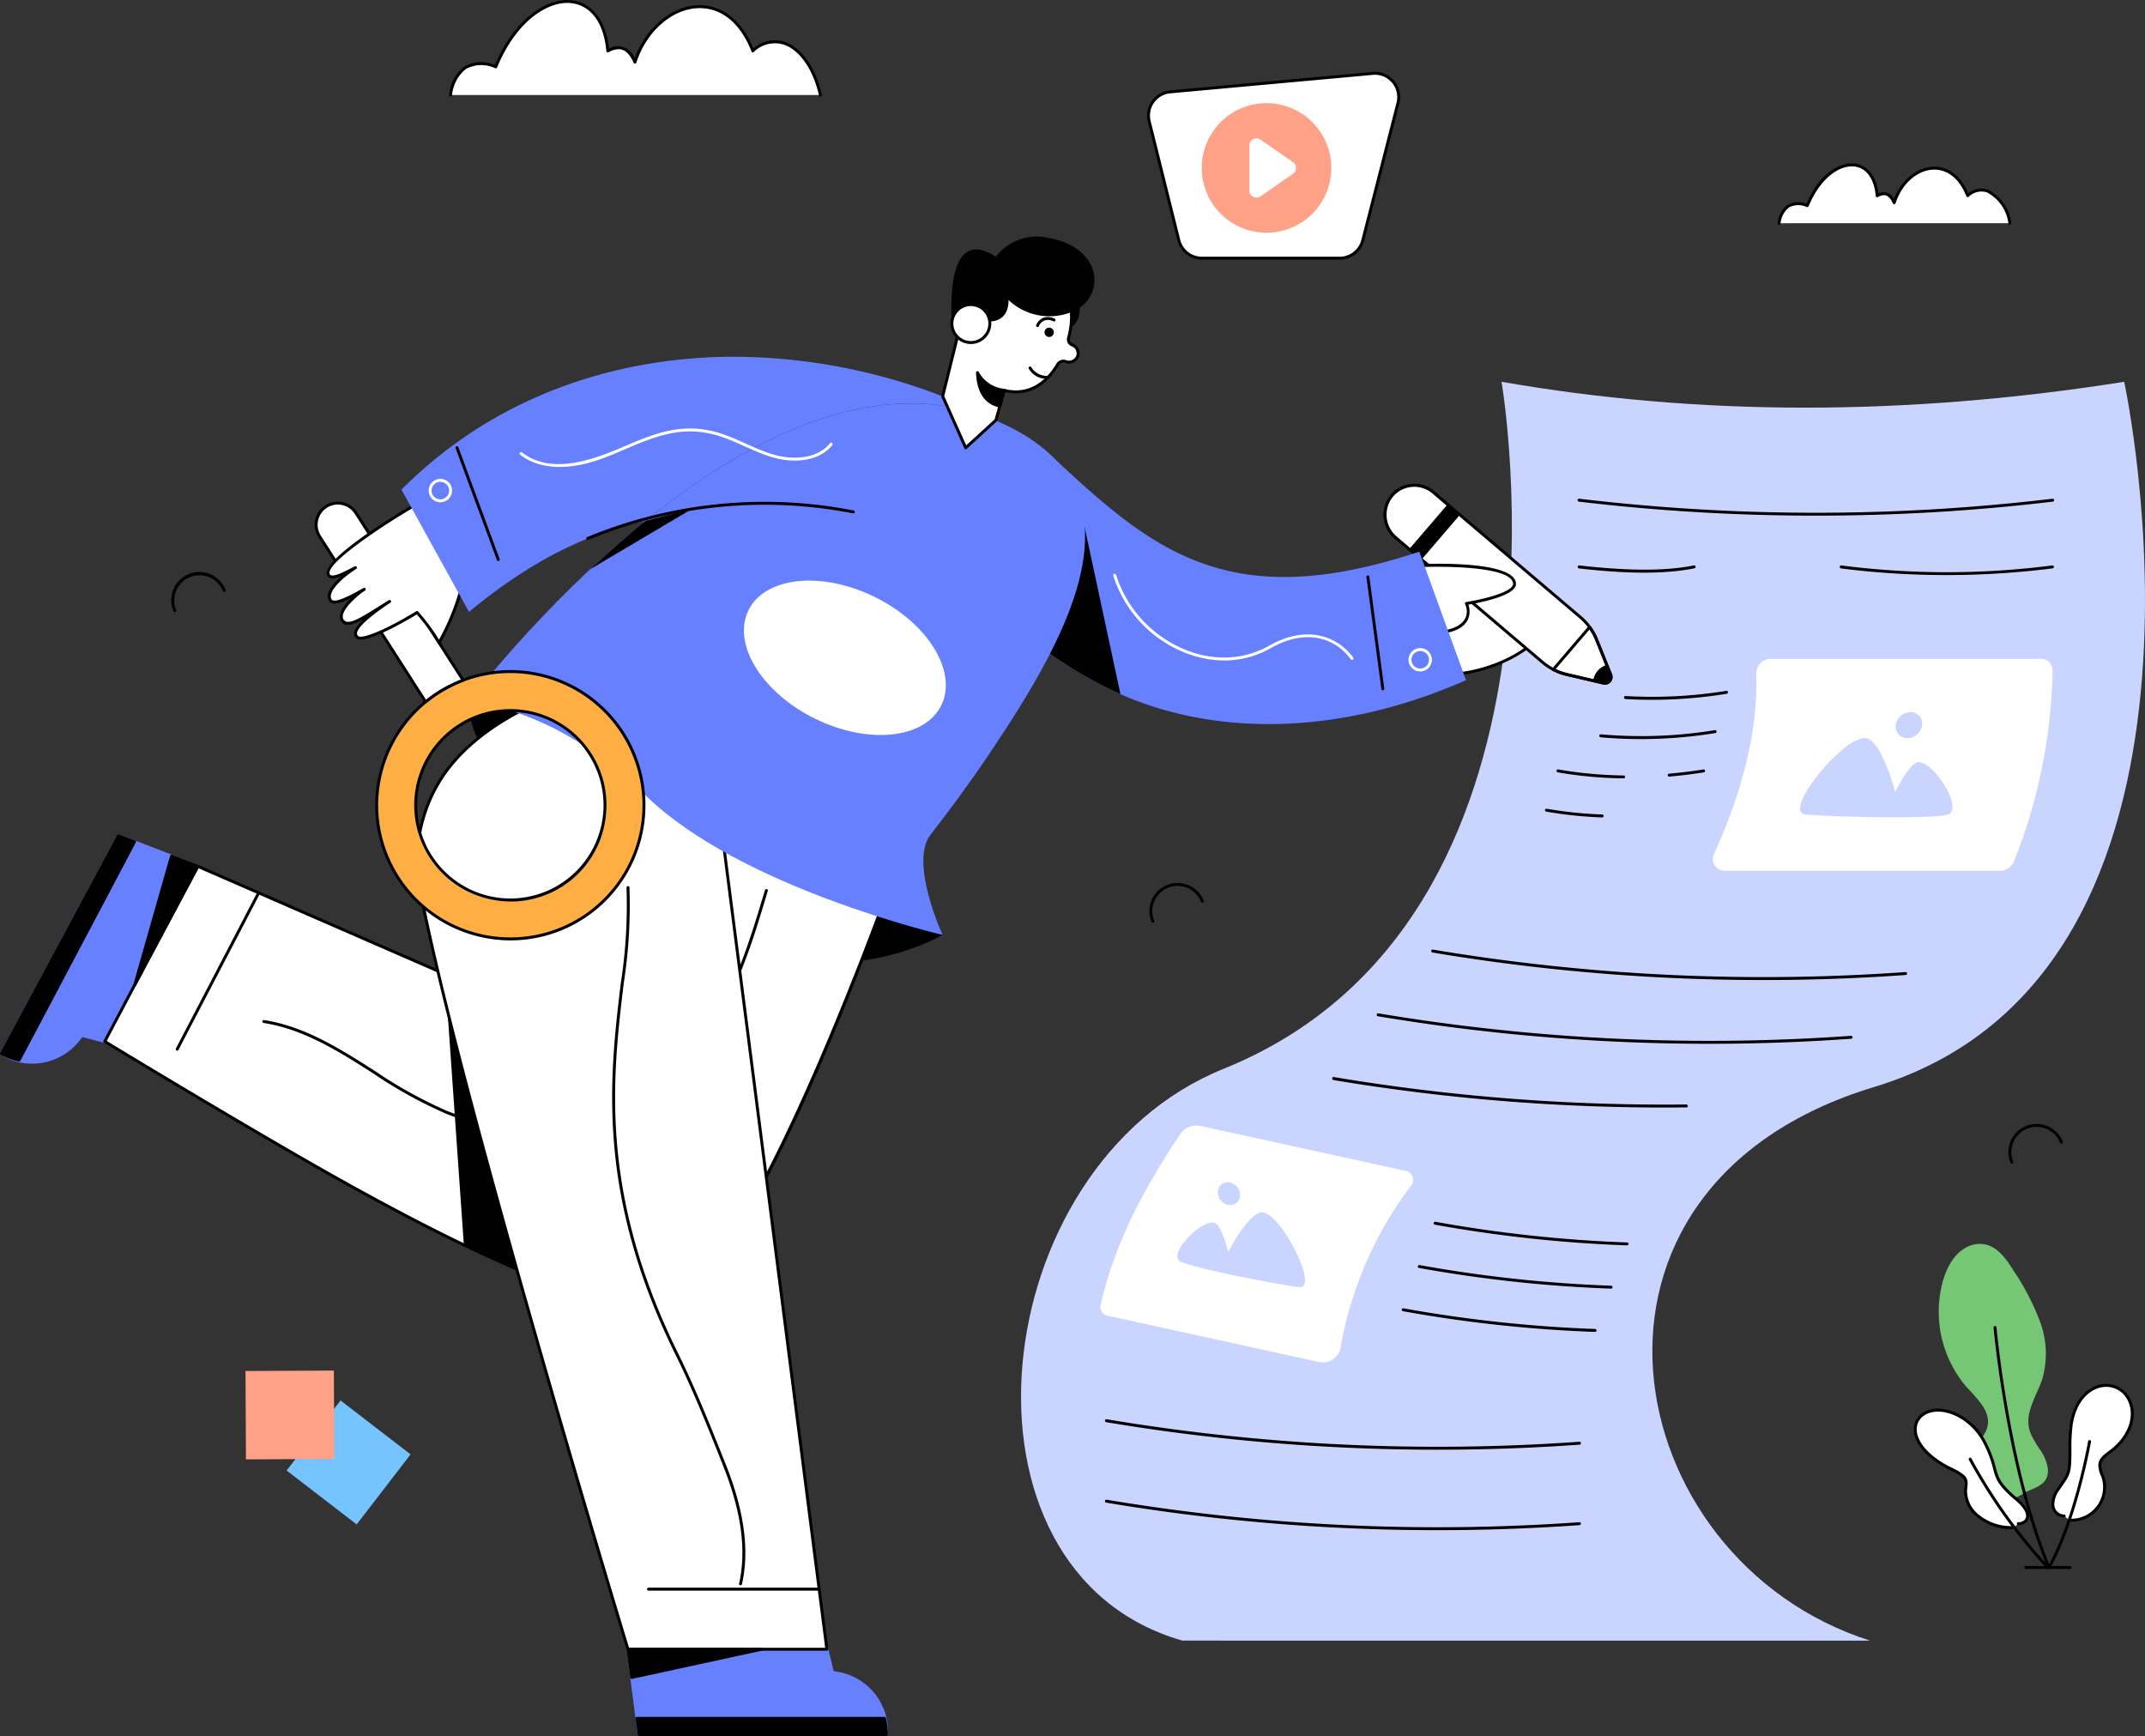 <svg xmlns="http://www.w3.org/2000/svg" width="214.697" height="173.73" viewBox="0 0 214.697 173.73"><rect x="0" y="0" width="214.697" height="173.73" fill="#333333" stroke="none"/><g id="Content_SEO" data-name="Content SEO" transform="translate(-93.825 -142.706)"><path id="Path_12397" data-name="Path 12397" d="M353.852,359.862c-24.154-6.91-19.916-47.513,4.125-57.222C395.1,287.647,385.8,233.884,385.8,233.884c19.549,3.409,40.294,3.49,62.324,0,0,0,12.791,59.134-25.045,70.58-32.963,9.971-25.868,47.282-.4,55.4Z" transform="translate(-141.684 -52.97)" fill="#cad5ff"></path><path id="Path_12398" data-name="Path 12398" d="M536.968,301.244a53.847,53.847,0,0,1-3.869,19.081,1.512,1.512,0,0,1-1.364.927H504.16a1.164,1.164,0,0,1-1.06-1.7c2.831-6.264,4.4-12.337,4.21-18.04a1.477,1.477,0,0,1,1.46-1.476h27.015A1.149,1.149,0,0,1,536.968,301.244Z" transform="translate(-237.7 -91.4)" fill="#fff"></path><path id="Path_12399" data-name="Path 12399" d="M538.6,323.032c-1.555.519-12.4.218-14.294,0-2.287-.264,3.619-7.635,5.951-7.636,1.654,0,3.049,5.416,3.049,5.416s1.428-3.011,2.347-3.011C537.247,317.8,540.159,322.51,538.6,323.032ZM536,314.1a1.5,1.5,0,0,1-1.462,1.295,1.154,1.154,0,0,1-1.181-1.295,1.5,1.5,0,0,1,1.462-1.3A1.15,1.15,0,0,1,536,314.1Z" transform="translate(-249.788 -98.821)" fill="#cad5ff"></path><path id="Path_12400" data-name="Path 12400" d="M428.93,263.5a200.678,200.678,0,0,1-23.712-1.4.147.147,0,1,1,.034-.291,200.463,200.463,0,0,0,47.349,0,.147.147,0,1,1,.034.291A200.525,200.525,0,0,1,428.93,263.5Zm-38.377,43.72a.146.146,0,0,1-.12-.169.142.142,0,0,1,.169-.121,200.484,200.484,0,0,0,47.3,2.248.15.15,0,0,1,.156.136.146.146,0,0,1-.136.157A200.749,200.749,0,0,1,390.552,307.223Zm-5.461,6.38a.146.146,0,0,1-.12-.169.143.143,0,0,1,.169-.121,200.451,200.451,0,0,0,47.3,2.248.15.15,0,0,1,.156.136.146.146,0,0,1-.136.157A200.755,200.755,0,0,1,385.092,313.6Zm-27.184,40.622a.147.147,0,1,1,.048-.289,200.482,200.482,0,0,0,47.3,2.248.148.148,0,0,1,.156.136.146.146,0,0,1-.136.157A200.766,200.766,0,0,1,357.907,354.225Zm0,8.053a.147.147,0,1,1,.048-.289,200.449,200.449,0,0,0,47.3,2.248.147.147,0,0,1,.02.293A200.77,200.77,0,0,1,357.907,362.278Zm22.728-42.3a.147.147,0,0,1-.12-.169.143.143,0,0,1,.169-.12,200.579,200.579,0,0,0,35.279,2.743.161.161,0,0,1,.148.145.146.146,0,0,1-.145.148A200.808,200.808,0,0,1,380.636,319.983Zm29.234-38.127a.147.147,0,1,1,.018-.293,46.458,46.458,0,0,0,10.08-.52.147.147,0,0,1,.046.29A46.777,46.777,0,0,1,409.87,281.856Zm-2.485,3.829a.147.147,0,0,1-.132-.16.142.142,0,0,1,.16-.132,45.772,45.772,0,0,0,11.4-.416.147.147,0,1,1,.046.29A46.118,46.118,0,0,1,407.385,285.685Zm6.857,3.94a.147.147,0,0,1-.013-.293c1.129-.1,2.285-.241,3.437-.423a.145.145,0,0,1,.168.122.147.147,0,0,1-.122.168c-1.158.183-2.321.326-3.457.426Zm-4.552.175h0a41.585,41.585,0,0,1-6.592-.6.147.147,0,1,1,.05-.289,41.318,41.318,0,0,0,6.546.6.147.147,0,0,1,0,.293Zm-2.14,3.909h-.005a41.278,41.278,0,0,1-5.6-.578.147.147,0,1,1,.05-.289,41.06,41.06,0,0,0,5.561.574.147.147,0,0,1-.005.293Zm23.89-24.925a.147.147,0,0,1,.031-.292,82.835,82.835,0,0,0,21.126,0,.147.147,0,0,1,.044.29A84.283,84.283,0,0,1,431.44,268.784Zm-26.221,0a.146.146,0,0,1-.129-.162.143.143,0,0,1,.162-.129c5,.562,8.637.562,11.458,0a.147.147,0,1,1,.057.288C413.2,269.49,408.816,269.189,405.218,268.784Z" transform="translate(-153.349 -69.191)"></path><path id="Path_12401" data-name="Path 12401" d="M364.69,412.293c-3.7,5.51-6.679,11.158-8.005,17.156a.889.889,0,0,0,.76,1.084l21.127,4.627a1.828,1.828,0,0,0,2.087-1.232,37.736,37.736,0,0,1,7.029-16.338.922.922,0,0,0-.515-1.575l-20.579-4.507A1.939,1.939,0,0,0,364.69,412.293Z" transform="translate(-152.696 -156.142)" fill="#fff"></path><path id="Path_12402" data-name="Path 12402" d="M375.315,432.957c1.2.717,10.325,2.442,11.946,2.6,1.96.2-1.634-7.04-3.582-7.465-1.382-.3-3.535,3.97-3.535,3.97s-.645-2.776-1.413-2.944C377.4,428.831,374.1,432.236,375.315,432.957Zm3.8-6.99a1.279,1.279,0,0,0,.986,1.349.987.987,0,0,0,1.223-.867,1.279,1.279,0,0,0-.986-1.349A.984.984,0,0,0,379.112,425.966Z" transform="translate(-163.381 -164.043)" fill="#cad5ff"></path><path id="Path_12403" data-name="Path 12403" d="M451.2,436.853h0a135.381,135.381,0,0,1-19.236-2.071.147.147,0,1,1,.056-.288A135.133,135.133,0,0,0,451.2,436.56a.147.147,0,0,1,0,.293Zm-1.6,4.33h0a135.379,135.379,0,0,1-19.236-2.071.147.147,0,0,1-.116-.172.145.145,0,0,1,.172-.116A135.135,135.135,0,0,0,449.6,440.89a.147.147,0,0,1,0,.293Zm-1.6,4.33h0a135.4,135.4,0,0,1-19.236-2.071.147.147,0,1,1,.056-.288A135.15,135.15,0,0,0,448,445.219a.147.147,0,0,1,0,.293Z" transform="translate(-194.51 -169.514)"></path><path id="Path_12404" data-name="Path 12404" d="M113.9,345.383l-9.388,17.492-2.3-.6-.418.518a5.9,5.9,0,0,1-7.626,1.3l11.71-21.813,1.607.622Z" transform="translate(-0.203 -115.944)" fill="#6680ff"></path><path id="Path_12405" data-name="Path 12405" d="M93.9,364.019a.147.147,0,0,1-.06-.2l11.71-21.813a.147.147,0,0,1,.182-.067l8.019,3.1a.147.147,0,0,1,.076.206l-9.388,17.492a.15.15,0,0,1-.166.073l-2.2-.576-.359.444A6.042,6.042,0,0,1,93.9,364.019Zm.269-.191a7.112,7.112,0,0,0,1.6.57,5.478,5.478,0,0,0,5.717-1.9l.418-.518a.146.146,0,0,1,.151-.05l2.184.57,9.255-17.244-7.743-3Z" transform="translate(0 -115.74)" fill="#6680ff"></path><path id="Path_12406" data-name="Path 12406" d="M107.491,342.9,95.937,364.745a7.184,7.184,0,0,1-1.762-.652l11.71-21.813Z" transform="translate(-0.203 -115.944)"></path><path id="Path_12407" data-name="Path 12407" d="M95.7,364.684a7.349,7.349,0,0,1-1.8-.665.147.147,0,0,1-.06-.2l11.71-21.813a.147.147,0,0,1,.182-.067l1.607.622a.145.145,0,0,1,.084.085.147.147,0,0,1-.008.12L95.864,364.61A.147.147,0,0,1,95.7,364.684Zm-1.53-.856a7.1,7.1,0,0,0,1.486.544l11.424-21.6-1.332-.516Z" transform="translate(0 -115.74)"></path><path id="Path_12408" data-name="Path 12408" d="M269.695,545.113H244.939l-1.114-8.533h19.906l.559,2.306.652.122A5.9,5.9,0,0,1,269.695,545.113Z" transform="translate(-87.143 -228.823)" fill="#6680ff"></path><path id="Path_12409" data-name="Path 12409" d="M269.491,545.056H244.735a.147.147,0,0,1-.145-.128l-1.114-8.533a.147.147,0,0,1,.145-.166h19.906a.147.147,0,0,1,.143.112l.537,2.214.558.105a6.045,6.045,0,0,1,4.873,6.249A.147.147,0,0,1,269.491,545.056Zm-24.627-.293h24.479a5.719,5.719,0,0,0-4.632-5.814l-.652-.122a.147.147,0,0,1-.116-.109l-.532-2.194H243.788Z" transform="translate(-86.94 -228.62)" fill="#6680ff"></path><path id="Path_12410" data-name="Path 12410" d="M245.981,553.094l.211,1.613h24.756a7.151,7.151,0,0,0-.2-1.613Z" transform="translate(-88.396 -238.417)"></path><path id="Path_12411" data-name="Path 12411" d="M270.744,554.65H245.988a.147.147,0,0,1-.145-.128l-.211-1.613a.147.147,0,0,1,.145-.166h24.77a.147.147,0,0,1,.143.113,7.341,7.341,0,0,1,.2,1.647A.147.147,0,0,1,270.744,554.65Zm-24.627-.293H270.6a7.109,7.109,0,0,0-.165-1.32H245.945Z" transform="translate(-88.193 -238.214)"></path><path id="Path_12412" data-name="Path 12412" d="M437.973,289.688s6.493-.632,9.339-5.643c1.1-1.94-3.937-5.412-12.927-4.013Z" transform="translate(-197.851 -79.592)" fill="#fff"></path><path id="Path_12413" data-name="Path 12413" d="M437.632,289.538l-3.587-9.656a.147.147,0,0,1,.115-.2c9.05-1.409,14.281,2.111,13.077,4.231-2.851,5.019-9.387,5.71-9.453,5.717A.147.147,0,0,1,437.632,289.538Zm-3.25-9.59,3.484,9.379c.866-.114,6.542-1.028,9.114-5.556C448,281.972,442.992,278.664,434.383,279.948Z" transform="translate(-197.648 -79.391)"></path><path id="Path_12414" data-name="Path 12414" d="M429.507,259.32l14.726,12.507a5.788,5.788,0,0,1,1.6,2.232l1.408,3.5a.625.625,0,0,1-.722.842l-3.671-.859a5.788,5.788,0,0,1-2.45-1.243l-14.658-12.448a3,3,0,0,1-.514-4.052A2.943,2.943,0,0,1,429.507,259.32Z" transform="translate(-192.202 -67.335)" fill="#fff"></path><path id="Path_12415" data-name="Path 12415" d="M446.282,278.339l-3.672-.859a5.959,5.959,0,0,1-2.511-1.274l-14.657-12.448a3.146,3.146,0,0,1-.536-4.251,3.091,3.091,0,0,1,4.492-.5l14.727,12.507a5.964,5.964,0,0,1,1.642,2.289l1.408,3.5A.772.772,0,0,1,446.282,278.339Zm-21.142-18.657a2.852,2.852,0,0,0,.492,3.853l14.657,12.448a5.667,5.667,0,0,0,2.388,1.211l3.672.859a.478.478,0,0,0,.552-.644l-1.408-3.5a5.674,5.674,0,0,0-1.56-2.175l-14.726-12.507h0A2.8,2.8,0,0,0,425.141,259.682Z" transform="translate(-191.997 -67.132)"></path><path id="Path_12416" data-name="Path 12416" d="M432.14,261.578l-2.633-2.258a2.943,2.943,0,0,0-4.28.477,3,3,0,0,0,.514,4.052l2.564,2.2Z" transform="translate(-192.202 -67.335)"></path><path id="Path_12417" data-name="Path 12417" d="M431.022,260.62l-1.515-1.3a2.943,2.943,0,0,0-4.28.477,3,3,0,0,0,.514,4.052l1.447,1.241Z" transform="translate(-192.202 -67.335)" fill="#fff"></path><path id="Path_12418" data-name="Path 12418" d="M426.888,265l-1.447-1.241a3.146,3.146,0,0,1-.537-4.251,3.091,3.091,0,0,1,4.492-.5l1.515,1.3a.146.146,0,0,1,.016.207l-3.834,4.47A.147.147,0,0,1,426.888,265Zm-1.748-5.316a2.853,2.853,0,0,0,.492,3.853l1.335,1.145,3.643-4.247-1.4-1.2A2.8,2.8,0,0,0,425.14,259.682Zm21.142,18.656-3.671-.857a5.944,5.944,0,0,1-1.383-.514.147.147,0,0,1-.044-.226l3.634-4.237a.145.145,0,0,1,.23.009,5.928,5.928,0,0,1,.719,1.289l1.406,3.5A.77.77,0,0,1,446.282,278.337Zm-4.753-1.549a5.628,5.628,0,0,0,1.149.406l3.671.857a.476.476,0,0,0,.552-.642l-1.406-3.5a5.606,5.606,0,0,0-.576-1.074Z" transform="translate(-191.997 -67.132)"></path><path id="Path_12419" data-name="Path 12419" d="M475.742,301.507l.39.972a.623.623,0,0,1-.721.84l-1.02-.237A1.874,1.874,0,0,1,475.742,301.507Z" transform="translate(-221.092 -92.256)"></path><path id="Path_12420" data-name="Path 12420" d="M433.175,277.747s9.332-.425,9.388,1.822c.031,1.213-4.816,1.965-4.816,1.965s1.077,2.355-2.305,2.849" transform="translate(-197.147 -78.434)" fill="#fff"></path><path id="Path_12421" data-name="Path 12421" d="M435.093,284.191a.147.147,0,0,1,.124-.166c2.193-.32,2.684-1.578,2.193-2.643a.147.147,0,0,1,.111-.206c1.825-.283,4.713-1.027,4.693-1.816-.046-1.822-7.42-1.765-9.235-1.679a.142.142,0,0,1-.153-.14.147.147,0,0,1,.14-.153c2.135-.1,9.489-.183,9.541,1.965.031,1.207-3.789,1.922-4.764,2.085.405,1.271-.2,2.545-2.483,2.877A.147.147,0,0,1,435.093,284.191Z" transform="translate(-196.944 -78.222)"></path><path id="Path_12422" data-name="Path 12422" d="M367.94,260.748l4.669,12.866c-13.951,6.127-26.248,5.109-34.584,1.39a41.816,41.816,0,0,1-9.41-5.842,40.329,40.329,0,0,1-7.487-7.855l9.67-10.444C341.094,260.511,348.655,267.156,367.94,260.748Z" transform="translate(-132.053 -62.834)" fill="#6680ff"></path><path id="Path_12423" data-name="Path 12423" d="M348.406,285.244A41.818,41.818,0,0,1,339,279.4l5.81-10.913Z" transform="translate(-142.434 -73.074)"></path><path id="Path_12424" data-name="Path 12424" d="M363.58,285.647a12.3,12.3,0,0,1-3.853-5.74.147.147,0,0,1,.28-.088,12.008,12.008,0,0,0,3.761,5.6c3.258,2.7,7.753,3.667,11.6,1.483,3.639-2.066,6.765-1,8.378,1.215a.147.147,0,0,1-.237.173c-1.566-2.149-4.48-3.129-8-1.133C371.464,289.456,366.832,288.338,363.58,285.647Z" transform="translate(-154.474 -79.597)" fill="#fff"></path><path id="Path_12425" data-name="Path 12425" d="M313.989,291.5l-1.5-11.208a.146.146,0,0,1,.126-.165.143.143,0,0,1,.164.126l1.5,11.208a.147.147,0,0,1-.291.039Zm-43.921,24.6s-9.8,5.932-22.484.676S234.795,293.9,234.795,293.9Z" transform="translate(-81.897 -79.836)"></path><path id="Path_12426" data-name="Path 12426" d="M205.6,304.3s.313,9.575,11.974,10.538c14.488,1.2,18.254-15.038,18.254-15.038Z" transform="translate(-64.936 -91.265)"></path><path id="Path_12427" data-name="Path 12427" d="M198.319,334.387s-14.542,41.837-23.138,44.4c-3.192.956-9.033-1.1-12.143-2.3-2.588-1-5.379-2.236-8.248-3.617-4-1.925-8.148-4.128-12.106-6.334-8.68-4.825-23.792-14-23.834-14.024l9.289-17.537,36.021,15.7,9.418-26.229Z" transform="translate(-14.539 -105.581)" fill="#fff"></path><path id="Path_12428" data-name="Path 12428" d="M162.782,376.42c-2.429-.935-5.208-2.153-8.259-3.622-3.627-1.746-7.7-3.879-12.114-6.338-6.414-3.566-17.594-10.234-23.839-14.027a.146.146,0,0,1-.053-.194l9.289-17.537a.146.146,0,0,1,.188-.066l35.878,15.634,9.365-26.082a.147.147,0,0,1,.078-.084.144.144,0,0,1,.115,0l24.741,9.944a.147.147,0,0,1,.084.184c-.595,1.711-14.665,41.938-23.235,44.492C171.784,379.691,165.919,377.629,162.782,376.42Zm-43.941-24.165c6.168,3.747,17.368,10.423,23.711,13.949,4.407,2.457,8.477,4.587,12.1,6.33,3.044,1.465,5.816,2.68,8.237,3.612,3.051,1.175,8.9,3.239,12.048,2.3,8.189-2.44,22.083-41.581,23-44.175l-24.47-9.835-9.367,26.086a.147.147,0,0,1-.2.085L128,334.961Z" transform="translate(-14.335 -105.377)"></path><path id="Path_12429" data-name="Path 12429" d="M182.788,379.025a21.13,21.13,0,0,1-7.8-1.461,45.066,45.066,0,0,1-7.4-4.086c-3.407-2.17-6.929-4.413-10.936-5.028a.147.147,0,1,1,.045-.29c4.068.624,7.617,2.885,11.049,5.071a44.842,44.842,0,0,0,7.35,4.061,22.111,22.111,0,0,0,24.533-6.231c3.808-4.562,5.6-10.586,7.19-15.9a.147.147,0,1,1,.281.084c-1.593,5.341-3.4,11.4-7.246,16A22.413,22.413,0,0,1,182.788,379.025Z" transform="translate(-36.43 -123.366)"></path><path id="Path_12430" data-name="Path 12430" d="M172.882,394.767c-2.588-1-5.379-2.236-8.248-3.617L163,367.764ZM135.873,371.7a.147.147,0,0,1-.062-.2l8.09-15.518a.147.147,0,1,1,.26.135l-8.09,15.518A.147.147,0,0,1,135.873,371.7Z" transform="translate(-24.382 -123.861)"></path><path id="Path_12431" data-name="Path 12431" d="M214.926,303.727s-24.68,3.536-20.982,22.221c4.224,21.347,20.681,75.353,20.681,75.353h19.908l-10.3-80.252Z" transform="translate(-57.945 -93.546)" fill="#fff"></path><path id="Path_12432" data-name="Path 12432" d="M234.332,401.244H214.424a.147.147,0,0,1-.14-.1c-.164-.54-16.507-54.257-20.685-75.367a15.435,15.435,0,0,1,2.342-12.38c5.713-8.061,18.634-10,18.763-10.014a.147.147,0,0,1,.15.076l9.307,17.322a.144.144,0,0,1,.016.051l10.3,80.252A.147.147,0,0,1,234.332,401.244Zm-19.8-.293h19.632l-10.276-80.06-9.245-17.207c-1.22.2-13.093,2.3-18.466,9.878a15.153,15.153,0,0,0-2.293,12.153C197.973,346.368,213.717,398.268,214.533,400.951Z" transform="translate(-57.744 -93.343)"></path><path id="Path_12433" data-name="Path 12433" d="M257.74,274.191c-2.092,3.11-4.169,5.89-5.842,8.034-2.151,2.758,1.207,10.028,1.207,10.028s-20.28-4.711-29.761-13.989-17.747-9.244-17.747-9.244,28.841-38.312,52.766-28.269C273.994,247.313,266.259,261.553,257.74,274.191Z" transform="translate(-64.934 -55.984)" fill="#6680ff"></path><rect id="Rectangle_1293" data-name="Rectangle 1293" width="8.846" height="8.846" transform="translate(122.514 289.87) rotate(-52.42)" fill="#76c4ff"></rect><rect id="Rectangle_1294" data-name="Rectangle 1294" width="8.844" height="8.844" transform="matrix(1, -0.005, 0.005, 1, 118.398, 279.911)" fill="#ffa186"></rect><path id="Path_12434" data-name="Path 12434" d="M201.455,152.417s.34-4.317,4.521-2.821c3.359-8.088,10.59-8.753,11.217-1.6,1.462-.77,2.191-.031,2.719,1.122,1.937-5.952,9-8.247,11.795-1.122,2.716-2.336,5.773.022,6.764,4.419" transform="translate(-62.528 -0.199)" fill="#fff"></path><path id="Path_12435" data-name="Path 12435" d="M238.124,152.25c-.588-2.607-1.942-4.554-3.534-5.08a3.007,3.007,0,0,0-2.992.74.147.147,0,0,1-.232-.057c-1.122-2.861-3.012-4.391-5.322-4.33-2.631.078-5.179,2.317-6.2,5.444a.147.147,0,0,1-.273.016c-.582-1.27-1.28-1.7-2.517-1.054a.147.147,0,0,1-.214-.117c-.24-2.739-1.471-4.479-3.376-4.773-2.215-.342-5.527,1.519-7.559,6.414a.147.147,0,0,1-.185.082,3.253,3.253,0,0,0-2.933.072,3.818,3.818,0,0,0-1.392,2.622.143.143,0,0,1-.158.134.147.147,0,0,1-.135-.158,4.046,4.046,0,0,1,1.524-2.845,3.449,3.449,0,0,1,3.061-.148c2.1-4.945,5.515-6.821,7.822-6.464,1.969.3,3.306,2.1,3.6,4.825a1.767,1.767,0,0,1,2.57.968c1.125-3.067,3.695-5.234,6.352-5.313,2.36-.065,4.362,1.505,5.528,4.329a3.227,3.227,0,0,1,3.118-.667c1.689.559,3.118,2.587,3.728,5.294a.147.147,0,1,1-.286.065Z" transform="translate(-62.325)"></path><path id="Path_12436" data-name="Path 12436" d="M208.437,309.246a13.373,13.373,0,1,0-4.039,18.477A13.372,13.372,0,0,0,208.437,309.246ZM189.2,321.578a9.473,9.473,0,1,1,15.949-10.229C211.93,321.914,195.965,332.132,189.2,321.578Z" transform="translate(-52.274 -93.175)" fill="#ffae44"></path><path id="Path_12437" data-name="Path 12437" d="M194.086,329.467a13.522,13.522,0,1,1,10.183-1.827A13.439,13.439,0,0,1,194.086,329.467Zm-4.255-24.344a13.228,13.228,0,1,0,18.274,3.995h0a13.226,13.226,0,0,0-18.274-3.995Zm5.087,20.536a9.621,9.621,0,1,1,11.455-7.345A9.559,9.559,0,0,1,194.918,325.659Zm2.037-18.729a9.331,9.331,0,1,0,7.867,4.29A9.262,9.262,0,0,0,196.955,306.93Z" transform="translate(-52.066 -92.968)"></path><path id="Path_12438" data-name="Path 12438" d="M173.324,263.855l10.723,16.724a13.384,13.384,0,0,0-2.49,1.253,13.155,13.155,0,0,0-1.258.914L169.683,266.19a2.163,2.163,0,0,1,3.641-2.335Z" transform="translate(-43.872 -69.804)" fill="#fff"></path><path id="Path_12439" data-name="Path 12439" d="M179.974,282.623l-10.616-16.557a2.309,2.309,0,0,1,3.888-2.493h0L183.969,280.3a.146.146,0,0,1-.071.216,13.3,13.3,0,0,0-2.463,1.24,13.077,13.077,0,0,0-1.244.9A.147.147,0,0,1,179.974,282.623Zm-9.757-19.5a2.019,2.019,0,0,0-.612,2.785l10.528,16.419a13.417,13.417,0,0,1,1.144-.82,13.587,13.587,0,0,1,2.349-1.2L173,263.732A2.012,2.012,0,0,0,170.217,263.123Z" transform="translate(-43.67 -69.602)"></path><path id="Path_12440" data-name="Path 12440" d="M185.47,271.842a24.7,24.7,0,0,1-2.179,5.254,18.247,18.247,0,0,0-2.2-3.022c-2.689,1.642-5.413,2.909-5.966,2.483-.955-.735,1.968-2.783,3.222-3.588-2.689,1.642-4.126,2.72-4.706,1.933s.918-2.348,2.172-3.154c-1.943,1.1-3.109,1.6-3.408,1.077-.533-.926,1.266-2.434,2.52-3.239-1.26.619-2.5,1.333-2.722.668-.519-1.567,8.668-6.933,8.668-6.933Z" transform="translate(-45.52 -70.071)" fill="#fff"></path><path id="Path_12441" data-name="Path 12441" d="M182.962,276.961a18.106,18.106,0,0,0-2.1-2.9c-1.073.65-5.182,3.057-6.026,2.409-.66-.508.142-1.4.755-1.973-1.141.643-1.853.851-2.267.289-.51-.692.331-1.747.946-2.352-1.174.576-1.916.739-2.191.262-.442-.768.433-1.764,1.3-2.5-.566.242-1.315.488-1.51-.1-.541-1.632,7.782-6.55,8.733-7.106a.147.147,0,0,1,.2.057c4.9,9.1,4.635,8.521,4.618,8.618a24.42,24.42,0,0,1-2.2,5.3A.147.147,0,0,1,182.962,276.961ZM181,273.774a20.384,20.384,0,0,1,2.088,2.815,23.32,23.32,0,0,0,2.03-4.926l-4.505-8.343c-3.515,2.065-8.819,5.637-8.472,6.683.174.524,1.7-.344,2.518-.753a.147.147,0,0,1,.144.255c-1.485.954-2.892,2.313-2.472,3.043.266.462,1.854-.362,3.208-1.132a.147.147,0,0,1,.152.251c-.847.544-2.695,2.181-2.133,2.943.517.7,2.257-.595,4.511-1.971a.147.147,0,0,1,.156.249c-.882.567-4.028,2.72-3.212,3.348.368.282,2.527-.494,5.8-2.492A.147.147,0,0,1,181,273.774Z" transform="translate(-45.321 -69.868)"></path><path id="Path_12442" data-name="Path 12442" d="M249.672,234.492c-.174-.078-.355-.155-.537-.233-11.821-4.961-24.837,1.877-34.985,10.07-5.6,1.14-11.439,3.928-17.674,9.107L189.713,241.2c10.762-10.784,23.99-13.276,33.119-13.3A58.268,58.268,0,0,1,249.672,234.492Z" transform="translate(-55.707 -49.493)" fill="#6680ff"></path><path id="Path_12443" data-name="Path 12443" d="M347.3,212.587s.413,2.07-.852,2.733-2.25-4.013-2.25-4.013Z" transform="translate(-145.458 -39.854)"></path><path id="Path_12444" data-name="Path 12444" d="M332.454,215.707a.936.936,0,0,1-1.159.437.659.659,0,0,0-.8.285c-1.2,2.021-3.013,3.188-5.349,2.6l-.833,2.988-3.025,2.769-2.3-5.157,1.533-6.212a6.2,6.2,0,0,1,8.274-6.2c2.921,1.044,3.558,3.695,2.788,6.586a.576.576,0,0,0,.366.681A.893.893,0,0,1,332.454,215.707Z" transform="translate(-130.811 -37.261)" fill="#fff"></path><path id="Path_12445" data-name="Path 12445" d="M320.955,224.636l-2.3-5.157a.147.147,0,0,1-.008-.095l1.528-6.191a6.352,6.352,0,0,1,8.471-6.325c2.716.971,3.766,3.435,2.88,6.762a.43.43,0,0,0,.275.505,1.04,1.04,0,0,1,.586,1.429,1.088,1.088,0,0,1-1.34.513.5.5,0,0,0-.621.221c-1.319,2.229-3.223,3.182-5.373,2.7l-.8,2.851a.147.147,0,0,1-.042.069l-3.025,2.769A.147.147,0,0,1,320.955,224.636Zm-2.014-5.23,2.2,4.925,2.844-2.6.822-2.947a.147.147,0,0,1,.177-.1c2.071.525,3.912-.373,5.187-2.528a.808.808,0,0,1,.971-.349.792.792,0,0,0,.978-.362.747.747,0,0,0-.42-1.027.726.726,0,0,1-.459-.856c.842-3.162-.14-5.5-2.695-6.411a6.059,6.059,0,0,0-8.078,6.055.148.148,0,0,1,0,.043Z" transform="translate(-130.607 -37.056)"></path><path id="Path_12446" data-name="Path 12446" d="M333.068,206.812a5.99,5.99,0,0,1-6.29-1.213s.241,2.894-3.167,1.966l-2.493.286s-.912-10.081,4.4-6.571a5.131,5.131,0,0,1,5.237-1.9C336.443,200.366,336.475,205.535,333.068,206.812Z" transform="translate(-132.013 -32.869)"></path><path id="Path_12447" data-name="Path 12447" d="M324.989,217.348a1.9,1.9,0,1,1-1.9-1.9A1.9,1.9,0,0,1,324.989,217.348Z" transform="translate(-132.09 -42.26)" fill="#fff"></path><path id="Path_12448" data-name="Path 12448" d="M322.886,219.191a2.046,2.046,0,1,1,2.046-2.046A2.048,2.048,0,0,1,322.886,219.191Zm0-3.8a1.752,1.752,0,1,0,1.753,1.753A1.755,1.755,0,0,0,322.886,215.392Zm3.339,8.428a3.477,3.477,0,0,1-2.682-1.766c.078,1.843.765,3.025,2.24,3.35Z" transform="translate(-131.886 -42.057)"></path><path id="Path_12449" data-name="Path 12449" d="M329.3,228.949c-1.479-.326-2.271-1.5-2.355-3.487a.147.147,0,0,1,.265-.092,3.267,3.267,0,0,0,2.564,1.706.147.147,0,0,1,.14.186l-.441,1.583A.146.146,0,0,1,329.3,228.949Zm-2.026-3.013c.167,1.5.81,2.389,1.954,2.694l.354-1.269A3.458,3.458,0,0,1,327.27,225.936Zm7.463-4.514a.467.467,0,1,1-.467-.467A.467.467,0,0,1,334.733,221.422Z" transform="translate(-135.43 -45.459)"></path><g id="Group_993" data-name="Group 993" transform="translate(197.53 174.433)"><path id="Path_12450" data-name="Path 12450" d="M343.311,218.924a1.167,1.167,0,0,0-1.656.554" transform="translate(-341.509 -218.622)" fill="#fff"></path><path id="Path_12451" data-name="Path 12451" d="M341.389,219.407a.147.147,0,0,1-.069-.2,1.311,1.311,0,0,1,.768-.734,1.521,1.521,0,0,1,1.09.115.147.147,0,0,1-.139.258,1.237,1.237,0,0,0-.862-.093,1.032,1.032,0,0,0-.592.581A.147.147,0,0,1,341.389,219.407Z" transform="translate(-341.306 -218.418)"></path></g><g id="Group_994" data-name="Group 994" transform="translate(196.772 179.372)"><path id="Path_12452" data-name="Path 12452" d="M339.517,230.427a.147.147,0,0,1,.252-.15,1.813,1.813,0,0,0,1.646.874.145.145,0,0,1,.163.128.147.147,0,0,1-.128.163A2.043,2.043,0,0,1,339.517,230.427Z" transform="translate(-339.497 -230.206)"></path></g><g id="Group_995" data-name="Group 995" transform="translate(158.576 301.596)"><path id="Path_12453" data-name="Path 12453" d="M265.586,522.171H248.492a.147.147,0,0,1,0-.293h17.094a.147.147,0,0,1,0,.293Z" transform="translate(-248.345 -521.878)"></path></g><g id="Group_996" data-name="Group 996" transform="translate(152.513 192.951)"><path id="Path_12454" data-name="Path 12454" d="M233.893,266.316a.147.147,0,0,1,.068-.2,46.374,46.374,0,0,1,26.659-2.665.147.147,0,1,1-.056.288,46.07,46.07,0,0,0-26.475,2.641A.147.147,0,0,1,233.893,266.316Z" transform="translate(-233.878 -262.61)"></path></g><g id="Group_997" data-name="Group 997" transform="translate(152.897 193.656)"><path id="Path_12455" data-name="Path 12455" d="M244.952,264.291l-10.158,6.016c2.05-1.878,4.078-3.7,5.574-4.848Z" transform="translate(-234.795 -264.291)"></path></g><g id="Group_998" data-name="Group 998" transform="translate(155.098 231.389)"><path id="Path_12456" data-name="Path 12456" d="M252.866,424.3a.147.147,0,0,1-.111-.175c.743-3.345.222-7.195-1.595-11.768-1.465-3.689-2.98-7.5-4.779-11.146-7.973-16.147-6.587-27.79-5.474-37.146a50.649,50.649,0,0,0,.576-9.571.147.147,0,0,1,.135-.158.15.15,0,0,1,.158.135,50.848,50.848,0,0,1-.578,9.628c-1.109,9.317-2.49,20.913,5.446,36.982,1.8,3.654,3.321,7.474,4.789,11.167,1.839,4.63,2.365,8.536,1.608,11.94A.147.147,0,0,1,252.866,424.3Z" transform="translate(-240.047 -354.337)"></path></g><g id="Group_999" data-name="Group 999" transform="translate(156.533 307.608)"><path id="Path_12457" data-name="Path 12457" d="M257.209,536.576,244.191,539.4l-.37-2.825Z" transform="translate(-243.674 -536.429)"></path><path id="Path_12458" data-name="Path 12458" d="M243.842,539.217l-.37-2.825a.147.147,0,0,1,.145-.166h13.388a.147.147,0,0,1,.031.29l-13.018,2.825A.146.146,0,0,1,243.842,539.217Zm-.057-2.7.328,2.5,11.526-2.5Z" transform="translate(-243.471 -536.226)"></path></g><g id="Group_1000" data-name="Group 1000" transform="translate(107.178 228.244)"><path id="Path_12459" data-name="Path 12459" d="M126.042,360.033l3.667-12.85,2.65,1.017Z" transform="translate(-125.895 -347.036)"></path><path id="Path_12460" data-name="Path 12460" d="M125.838,359.977a.148.148,0,0,1-.055-.011.147.147,0,0,1-.086-.176l3.667-12.85a.147.147,0,0,1,.076-.091.144.144,0,0,1,.118-.006l2.65,1.017a.147.147,0,0,1,.077.206L125.968,359.9A.147.147,0,0,1,125.838,359.977Zm3.764-12.8-3.246,11.373,5.591-10.473Z" transform="translate(-125.692 -346.833)"></path></g><g id="Group_1001" data-name="Group 1001" transform="translate(208.634 149.896)"><path id="Path_12461" data-name="Path 12461" d="M393.121,163.19,389.6,176.921a2.383,2.383,0,0,1-2.308,1.791H373.5a2.383,2.383,0,0,1-2.312-1.807l-2.96-11.883a2.383,2.383,0,0,1,2.1-2.949l20.276-1.848A2.383,2.383,0,0,1,393.121,163.19Z" transform="translate(-368.007 -160.068)" fill="#fff"></path><path id="Path_12462" data-name="Path 12462" d="M387.088,178.654H373.294a2.525,2.525,0,0,1-2.455-1.918l-2.96-11.883a2.53,2.53,0,0,1,2.225-3.13l20.276-1.848a2.527,2.527,0,0,1,2.68,3.147l-3.521,13.731A2.529,2.529,0,0,1,387.088,178.654Zm3.318-18.487-20.276,1.848a2.236,2.236,0,0,0-1.967,2.767l2.96,11.883a2.232,2.232,0,0,0,2.17,1.7h13.794a2.235,2.235,0,0,0,2.166-1.68l3.521-13.731h0A2.235,2.235,0,0,0,390.407,160.167Z" transform="translate(-367.803 -159.864)"></path></g><g id="Group_1002" data-name="Group 1002" transform="translate(214.111 153.031)"><path id="Path_12463" data-name="Path 12463" d="M393.838,173.829a6.482,6.482,0,1,1-6.483-6.483A6.484,6.484,0,0,1,393.838,173.829Z" transform="translate(-380.874 -167.346)" fill="#ffa186"></path></g><g id="Group_1003" data-name="Group 1003" transform="translate(218.878 156.547)"><path id="Path_12464" data-name="Path 12464" d="M396.612,179.289l-3.244,2.254a.712.712,0,0,1-1.118-.584v-4.51a.712.712,0,0,1,1.118-.584l3.244,2.256A.712.712,0,0,1,396.612,179.289Z" transform="translate(-392.251 -175.735)" fill="#fff"></path></g><g id="Group_1004" data-name="Group 1004" transform="translate(271.751 159.057)"><path id="Path_12465" data-name="Path 12465" d="M518.776,187.92a1.958,1.958,0,0,1,2.821-1.76c2.1-5.047,6.609-5.462,7-1,.912-.48,1.367-.019,1.7.7,1.209-3.714,5.615-5.147,7.36-.7,1.695-1.458,3.6.013,4.221,2.757" transform="translate(-518.629 -181.928)" fill="#fff"></path><path id="Path_12466" data-name="Path 12466" d="M541.529,187.749a4.076,4.076,0,0,0-2.168-3.13,1.827,1.827,0,0,0-1.814.452.147.147,0,0,1-.232-.057c-1.663-4.238-5.889-2.981-7.084.692a.148.148,0,0,1-.273.016c-.347-.757-.747-1.025-1.5-.631a.147.147,0,0,1-.214-.117c-.147-1.682-.9-2.75-2.06-2.929-1.366-.21-3.4.943-4.658,3.969a.147.147,0,0,1-.185.082,1.981,1.981,0,0,0-1.781.039,2.327,2.327,0,0,0-.844,1.595.143.143,0,0,1-.158.134.146.146,0,0,1-.134-.158,2.583,2.583,0,0,1,.976-1.817,2.174,2.174,0,0,1,1.909-.114c1.328-3.1,3.421-4.253,4.92-4.02,1.237.191,2.082,1.3,2.286,2.985a1.12,1.12,0,0,1,1.548.554c1.406-3.612,5.667-4.754,7.446-.571a2.05,2.05,0,0,1,1.94-.381,4.355,4.355,0,0,1,2.363,3.344.147.147,0,0,1-.286.065Z" transform="translate(-518.426 -181.724)"></path></g><g id="Group_1005" data-name="Group 1005" transform="translate(139.422 187.373)"><path id="Path_12467" data-name="Path 12467" d="M206.769,260.66,202.647,249.5a.147.147,0,1,1,.275-.1l4.122,11.164a.147.147,0,1,1-.275.1Z" transform="translate(-202.637 -249.299)"></path></g><g id="Group_1006" data-name="Group 1006" transform="translate(136.732 190.631)"><path id="Path_12468" data-name="Path 12468" d="M197.375,259.416a1.171,1.171,0,1,1,1.184-1.158A1.173,1.173,0,0,1,197.375,259.416Zm.014-2.048a.877.877,0,0,0-.011,1.755h.011a.878.878,0,0,0,.876-.868h0a.877.877,0,0,0-.865-.887Z" transform="translate(-196.217 -257.074)" fill="#fff"></path></g><g id="Group_1007" data-name="Group 1007" transform="translate(234.808 207.565)"><path id="Path_12469" data-name="Path 12469" d="M431.423,299.825a1.171,1.171,0,1,1,1.183-1.157A1.173,1.173,0,0,1,431.423,299.825Zm.014-2.048a.877.877,0,1,0,.877.887h0a.877.877,0,0,0-.865-.887Z" transform="translate(-430.266 -297.484)" fill="#fff"></path></g><g id="Group_1008" data-name="Group 1008" transform="translate(145.829 185.586)"><path id="Path_12470" data-name="Path 12470" d="M217.983,247.657a.147.147,0,0,1,.18-.232c2.965,2.294,7.1.752,10.222-.586,3.086-1.322,5.685-2.347,9.04-1.489,2.063.527,3.873,1.69,5.889,2.287,1.778.527,4.332.55,5.683-1.119a.147.147,0,1,1,.228.185c-1.441,1.781-4.129,1.768-5.994,1.216-2.016-.6-3.863-1.769-5.878-2.284-3.275-.838-5.833.182-8.851,1.474-.79.338-1.607.689-2.426.983C223.4,249.053,220.222,249.389,217.983,247.657Z" transform="translate(-217.927 -245.035)" fill="#fff"></path></g><g id="Group_1009" data-name="Group 1009" transform="translate(168.28 200.81)"><path id="Path_12471" data-name="Path 12471" d="M291.26,293.854c-1.658,3.359-7.324,3.948-12.652,1.319s-8.3-7.484-6.646-10.843,7.322-3.953,12.651-1.324S292.92,290.491,291.26,293.854Z" transform="translate(-271.503 -281.363)" fill="#fff"></path></g><g id="Group_1010" data-name="Group 1010" transform="translate(208.866 231.069)"><path id="Path_12472" data-name="Path 12472" d="M368.562,357.452a2.821,2.821,0,1,1,5.234-2.11.147.147,0,1,1-.272.11,2.528,2.528,0,1,0-4.69,1.89.147.147,0,1,1-.272.11Z" transform="translate(-368.357 -353.575)"></path></g><g id="Group_1011" data-name="Group 1011" transform="translate(294.851 255.185)"><path id="Path_12473" data-name="Path 12473" d="M573.756,415a2.821,2.821,0,1,1,5.234-2.11.147.147,0,1,1-.272.11,2.528,2.528,0,1,0-4.69,1.89.146.146,0,1,1-.272.11Z" transform="translate(-573.552 -411.123)"></path></g><g id="Group_1012" data-name="Group 1012" transform="translate(285.38 267.189)"><path id="Path_12474" data-name="Path 12474" d="M585.835,487.049a3.313,3.313,0,0,0,3.319-4.395,2.654,2.654,0,0,1-.3-1.218c.081-.542.593-.893,1.032-1.223,3.143-2.36,2.6-5.7.5-6.488-1.652-.623-3.924.555-4.4,3.8-.507,3.473.635,3.59-1.273,6.4a2.6,2.6,0,0,0-.558,1.615,1.141,1.141,0,0,0,1.12,1.092" transform="translate(-570.243 -459.403)" fill="#fff"></path><path id="Path_12475" data-name="Path 12475" d="M585.815,487c-.064,0-.128,0-.192-.006a.147.147,0,0,1-.138-.155.15.15,0,0,1,.155-.138,3.166,3.166,0,0,0,3.172-4.2,2.729,2.729,0,0,1-.3-1.287c.088-.592.611-.962,1.088-1.318,3.055-2.293,2.523-5.485.537-6.234-1.6-.605-3.746.575-4.2,3.68a17.4,17.4,0,0,0-.12,2.484c0,2.506-.128,2.432-1.176,3.979a2.4,2.4,0,0,0-.534,1.521,1,1,0,0,0,.96.958.147.147,0,1,1,.029.292,1.284,1.284,0,0,1-1.281-1.225,2.769,2.769,0,0,1,.583-1.71c1.009-1.483,1.125-1.367,1.125-3.815a17.706,17.706,0,0,1,.123-2.526c.489-3.344,2.858-4.567,4.594-3.913,2.17.819,2.825,4.274-.465,6.743-.322.24-.9.621-.974,1.127a2.58,2.58,0,0,0,.289,1.148A3.459,3.459,0,0,1,585.815,487Z" transform="translate(-570.039 -459.2)"></path><path id="Path_12476" data-name="Path 12476" d="M565.374,464.749a3.438,3.438,0,0,1-4.868-4.664c.548-.864,2.162-1.966.783-4.115a15.659,15.659,0,0,0-1.56-1.821,11.589,11.589,0,0,1-2.391-10.743c.881-2.995,2.8-3.907,4.259-3.571,1.239.285,2.051,1.44,2.731,2.515a25.07,25.07,0,0,1,2.691,5.146,9.219,9.219,0,0,1,.271,5.716c-.269.854-.7,1.648-1.018,2.486-.807,2.125-.321,3.017.7,4.573a4.457,4.457,0,0,1,.852,2.006C567.969,464.071,566.174,464.194,565.374,464.749Z" transform="translate(-554.403 -439.769)" fill="#75c675"></path><path id="Path_12477" data-name="Path 12477" d="M575.414,483.607c-4.11-9.837-5.4-23.925-5.417-24.066a.146.146,0,0,1,.133-.159.143.143,0,0,1,.159.133c.013.141,1.3,14.184,5.4,23.979a.147.147,0,0,1-.271.113Z" transform="translate(-562.015 -451.163)"></path><path id="Path_12478" data-name="Path 12478" d="M583.193,499.426a.147.147,0,0,1-.129-.217c2.642-4.86,3.964-12.363,3.977-12.439a.147.147,0,1,1,.289.05c-.013.076-1.343,7.626-4.008,12.529A.147.147,0,0,1,583.193,499.426Z" transform="translate(-569.596 -467.005)"></path><path id="Path_12479" data-name="Path 12479" d="M561.141,491.23a5.164,5.164,0,0,1-3.42-1.055,3.2,3.2,0,0,1-1.38-2.694c.106-.971.328-1.245-1.471-2.12a8.785,8.785,0,0,1-2.432-1.668c-2.84-2.9.134-5.588,3.607-3.417a6.338,6.338,0,0,1,2.279,2.586c1.588,3.191.3,3.166,3.15,5.584,1.814,1.538.921,2.437.146,2.4" transform="translate(-551.155 -462.843)" fill="#fff"></path><path id="Path_12480" data-name="Path 12480" d="M557.426,490.087a3.325,3.325,0,0,1-1.436-2.826c.1-.9.306-1.151-1.285-1.921l-.105-.051a8.875,8.875,0,0,1-2.473-1.7c-2.959-3.022.16-5.912,3.789-3.645a6.5,6.5,0,0,1,2.333,2.645c1.553,3.122.315,3.17,3.113,5.537,1.9,1.613.982,2.7.043,2.657a.146.146,0,0,1-.139-.154.149.149,0,0,1,.154-.139c.658.04,1.443-.706-.248-2.14-2.9-2.457-1.637-2.518-3.186-5.63a6.212,6.212,0,0,0-2.225-2.527c-3.3-2.061-6.158.4-3.424,3.19a8.582,8.582,0,0,0,2.392,1.639l.1.051c1.711.828,1.561,1.195,1.448,2.217a3.076,3.076,0,0,0,1.325,2.562,5.032,5.032,0,0,0,3.318,1.025.147.147,0,0,1,.023.293A5.283,5.283,0,0,1,557.426,490.087Z" transform="translate(-550.949 -462.64)"></path><path id="Path_12481" data-name="Path 12481" d="M571.9,501.937a53.979,53.979,0,0,1-7.8-10.871.147.147,0,1,1,.259-.138,53.675,53.675,0,0,0,7.745,10.8.147.147,0,1,1-.207.208Z" transform="translate(-558.583 -469.445)"></path><path id="Path_12482" data-name="Path 12482" d="M581.924,517h-4.431a.147.147,0,0,1,0-.293h4.431a.147.147,0,0,1,0,.293Z" transform="translate(-566.285 -484.468)"></path></g><g id="Group_1013" data-name="Group 1013" transform="translate(110.975 199.99)"><path id="Path_12483" data-name="Path 12483" d="M134.957,283.286a2.822,2.822,0,1,1,5.234-2.11.147.147,0,0,1-.272.11,2.528,2.528,0,1,0-4.689,1.891.147.147,0,1,1-.272.11Z" transform="translate(-134.751 -279.409)"></path></g></g></svg>